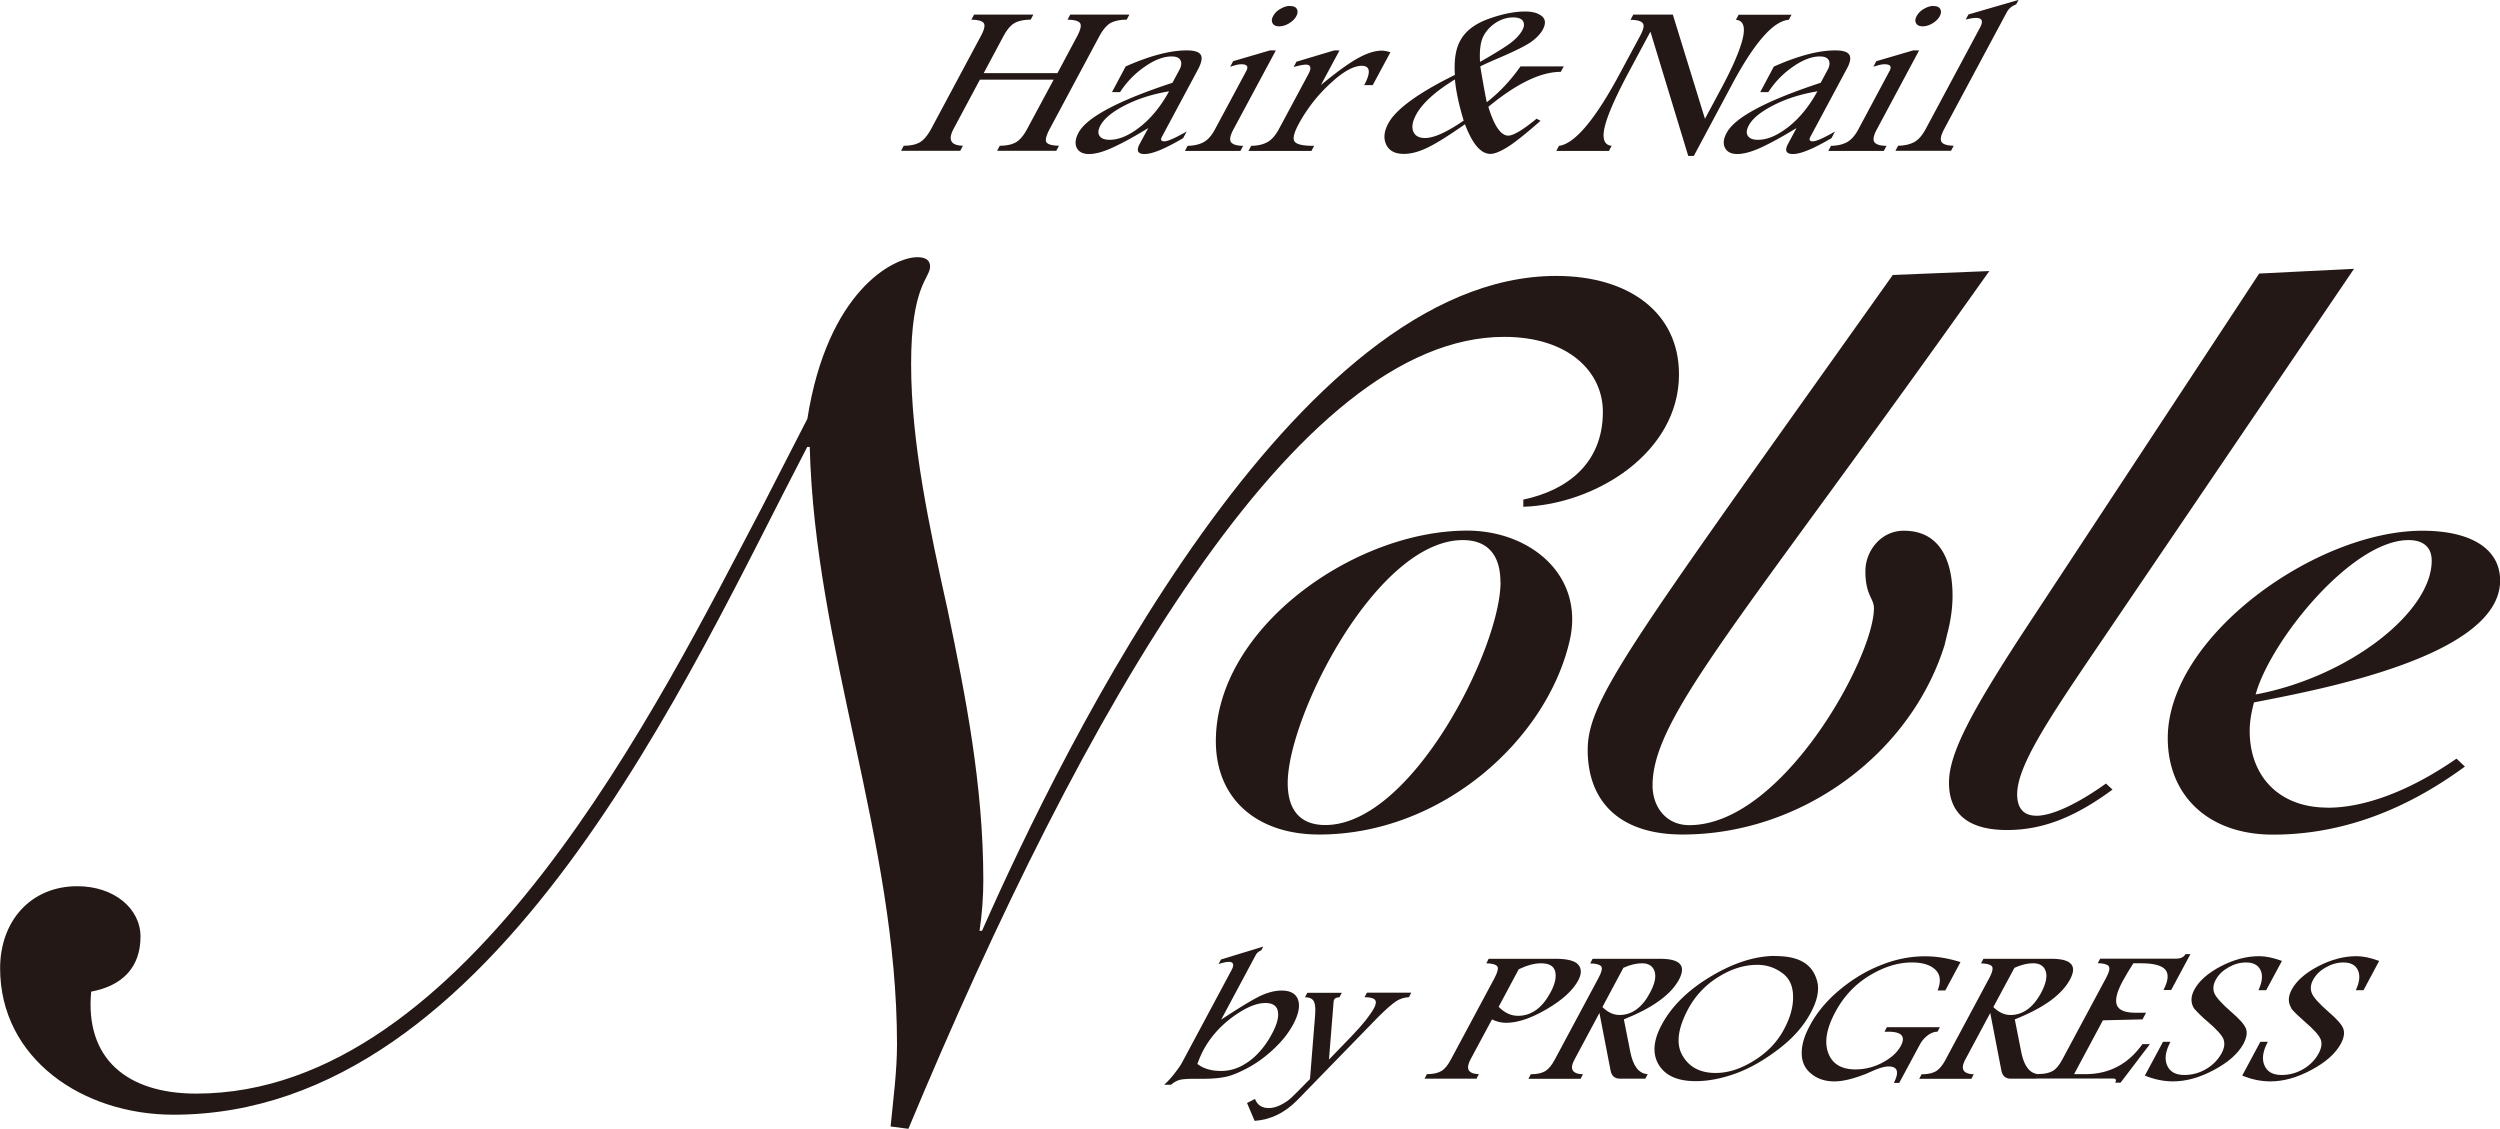 <svg id="_レイヤー_2" data-name="レイヤー 2" xmlns="http://www.w3.org/2000/svg" viewBox="0 0 210.84 95.2"><defs><style>.cls-1{fill:#231815}</style></defs><g id="_コンテンツ" data-name="コンテンツ"><path class="cls-1" d="M128.45 42.14c3.74-.79 6.73-3.07 6.73-7.41 0-3.36-2.88-6.32-8.32-6.32-17.49 0-35.42 31.23-50.25 66.79l-1.5-.2c.22-2.27.54-4.65.54-6.92 0-17.19-6.93-33.39-7.36-50.39h-.21c-9.82 18.77-26.14 56.32-53.45 56.32C6.95 94.01.01 89.27.01 81.66c0-3.96 2.56-6.92 6.51-6.92 3.1 0 5.33 1.88 5.33 4.25 0 2.56-1.49 4.14-4.16 4.64-.53 5.63 2.99 8.6 8.86 8.6 22.94 0 39.16-33.2 47.69-49.4l3.85-7.51c1.7-10.77 7.25-13.63 9.28-13.63.75 0 1.07.3 1.07.79 0 .99-1.6 1.58-1.6 8.2s1.5 13.63 3.1 20.85c1.5 7.21 2.99 14.72 2.99 22.72 0 1.39-.11 2.87-.32 4.25h.21c6.94-15.71 26.35-55.23 48.43-55.23 6.08 0 10.35 3.06 10.35 8.3 0 6.63-7.05 10.97-13.13 11.17v-.59Z"/><path class="cls-1" d="M132.38 54.03c-1.92 8.35-10.79 16.35-21.12 16.35-5.26 0-8.72-3-8.72-7.88 0-9.47 11.6-17.75 21.19-17.75 5.29 0 9.92 3.74 8.65 9.28m-5.84-4.94c0-2.2-1.01-3.54-3.17-3.54-7.28 0-14.77 14.88-14.77 20.49 0 2.21 1 3.54 3.17 3.54 7.28 0 14.78-14.89 14.78-20.49M164.03 54.3c-2.82 9.21-12.04 16.08-22.13 16.08-5.33 0-8-2.8-8-7.14s3.89-9.28 25.73-40.05l8.14-.33c-20.9 29.5-28.4 37.52-28.4 43.39 0 1.73 1.08 3.34 3.1 3.34 7.85 0 15.57-14.15 15.57-18.29 0-.87-.72-1.07-.72-3.14 0-1.67 1.29-3.4 3.24-3.4 3.31 0 4.11 2.94 4.11 5.47 0 1-.14 2.07-.44 3.21l-.21.87ZM171.71 68.79c-1.08 0-1.59-.67-1.59-1.8 0-2.27 2.38-5.94 6.13-11.48l22.28-32.84-8 .4-20.11 30.57c-4.11 6.34-6.05 9.88-6.05 12.36 0 2.66 1.66 4 4.9 4 3.06 0 5.78-1.12 8.89-3.41l-.55-.51c-2.42 1.73-4.55 2.72-5.89 2.72M196.29 68.11c-4.11 0-6.56-2.67-6.56-6.47 0-.8.15-1.6.36-2.4 5.05-1 20.76-3.8 20.76-10.28 0-2.67-2.45-4.2-6.55-4.2-9.01 0-21.48 8.95-21.48 17.49 0 4.81 3.39 8.14 8.87 8.14 4.8 0 10.3-1.42 16.19-5.74l-.71-.67c-3.87 2.68-7.68 4.14-10.87 4.14m6.83-22.57c1.16 0 1.95.53 1.95 1.74 0 4.34-6.99 9.81-14.85 11.28 1.22-4.47 8.07-13.02 12.9-13.02M82.16 1.23h4.99l-.23.43c-.62 0-1.09.12-1.4.31-.32.2-.62.57-.91 1.11l-1.65 3.09h6.22l1.65-3.09c.31-.58.39-.96.25-1.14-.14-.18-.49-.27-1.05-.28l.23-.43h4.99l-.23.43c-.62 0-1.09.12-1.41.31-.31.2-.62.57-.91 1.11l-4.17 7.79c-.31.59-.4.97-.27 1.14.14.18.49.27 1.05.28l-.23.43h-4.99l.23-.43c.6 0 1.07-.11 1.39-.31.33-.2.63-.57.92-1.11l2.23-4.15h-6.22l-2.22 4.15c-.49.93-.23 1.4.79 1.42l-.23.43h-4.99l.23-.43c.61 0 1.07-.11 1.39-.31.32-.2.63-.57.92-1.11l4.17-7.79c.32-.58.4-.96.26-1.14-.14-.18-.49-.27-1.04-.28l.23-.43ZM94.92 5.61c2.05-.91 3.77-1.36 5.16-1.36.64 0 1.04.12 1.19.38.15.25.06.68-.26 1.27L98 11.52c-.15.27-.08.4.2.4s.89-.27 1.88-.83l-.3.56c-1.51.89-2.59 1.34-3.25 1.34-.58 0-.72-.29-.41-.86l.72-1.33c-1.26.77-2.28 1.32-3.06 1.67-.77.35-1.42.52-1.94.52s-.85-.18-1.03-.52c-.17-.35-.12-.78.15-1.28.7-1.3 3.34-2.7 7.92-4.21l.58-1.08c.18-.33.21-.6.1-.82-.11-.21-.36-.32-.75-.32-.67 0-1.43.28-2.26.86-.83.57-1.53 1.29-2.09 2.15h-.68l1.15-2.16ZM98.6 7.7c-1.38.23-2.62.62-3.7 1.17-1.08.55-1.77 1.12-2.09 1.7-.2.37-.23.67-.08.89.15.22.43.33.85.33.79 0 1.64-.36 2.57-1.09.93-.73 1.75-1.73 2.45-3.01M100.15 12.3c.53-.01.98-.11 1.34-.3.36-.19.69-.55.98-1.1l2.64-4.92c.2-.38.06-.56-.43-.56-.18 0-.39.04-.64.12-.13.04-.23.07-.29.08l.25-.46 3.1-.91h.5l-3.57 6.65c-.29.53-.35.9-.21 1.09.15.2.49.3 1.02.31l-.23.43h-4.68l.23-.43ZM108.79.51c.29 0 .49.08.58.25.09.17.08.37-.05.61-.12.23-.33.43-.61.6-.28.17-.56.25-.83.25s-.45-.08-.55-.25c-.1-.17-.09-.37.04-.61.13-.25.34-.46.63-.62.28-.16.54-.24.78-.24M109.32 5.21l3.2-.96h.45l-1.57 2.92c1.27-1.05 2.3-1.8 3.08-2.24.79-.44 1.47-.66 2.05-.66.22 0 .47.05.73.14l-1.49 2.77h-.72c.58-1.08.51-1.63-.2-1.63s-1.6.5-2.68 1.51a13.131 13.131 0 0 0-2.66 3.43c-.4.75-.51 1.24-.31 1.47.19.23.73.34 1.63.34l-.23.43h-5.31l.23-.43c.57-.01 1.02-.12 1.38-.32.35-.2.67-.56.95-1.08l2.5-4.66c.28-.53.2-.79-.24-.79-.19 0-.52.07-1.01.2l.23-.43ZM122.7 6.34c-.08-1.24.06-2.2.44-2.89.44-.83 1.24-1.44 2.4-1.86 1.15-.41 2.18-.62 3.09-.62.61 0 1.08.13 1.4.39.32.26.35.64.08 1.14-.19.35-.51.69-.96 1.02-.45.32-1.34.77-2.65 1.33-.68.29-1.24.54-1.66.75.23 1.37.41 2.38.55 3.02 1.1-.86 2.04-1.87 2.84-3.02h3.65l-.25.46c-1.69 0-3.72.98-6.11 2.95.5 1.62 1.06 2.43 1.68 2.43.42 0 1.22-.47 2.39-1.43l.33.18c-1.32 1.16-2.27 1.91-2.86 2.26-.59.36-1.05.53-1.36.53-.81 0-1.52-.83-2.15-2.5-1.42.99-2.49 1.66-3.22 2-.72.34-1.36.5-1.93.5-.75 0-1.24-.26-1.49-.78s-.19-1.11.16-1.77c.64-1.21 2.51-2.57 5.6-4.1m.03.37c-1.66 1.02-2.75 2.01-3.27 2.97-.31.58-.39 1.05-.24 1.42.15.37.48.55.99.55.75 0 1.84-.49 3.26-1.47-.41-1.34-.65-2.5-.74-3.47m2.12-1.48c1.25-.71 2.1-1.24 2.57-1.59.47-.36.8-.72 1-1.09.16-.3.18-.55.05-.76-.13-.21-.41-.31-.84-.31-.5 0-.98.15-1.44.44-.45.29-.79.66-1.03 1.09-.27.5-.37 1.25-.31 2.23M137.74 1.23h3.34l2.71 8.79 1.43-2.67c.92-1.72 1.5-3.08 1.75-4.08.24-1.01.06-1.54-.57-1.6l.23-.43h4.46l-.23.43c-1.3.1-2.88 1.9-4.76 5.4l-3.25 6.08h-.47l-3.19-10.48-1.79 3.34c-1.13 2.11-1.82 3.67-2.06 4.68-.24 1-.05 1.54.58 1.61l-.23.43h-4.44l.23-.43c1.33-.17 3.07-2.23 5.18-6.19l1.67-3.1c.28-.53.36-.88.21-1.06s-.49-.27-1.03-.28l.23-.43ZM149.61 5.61c2.05-.91 3.77-1.36 5.16-1.36.65 0 1.05.12 1.2.38.15.25.07.68-.27 1.27l-3.01 5.62c-.15.27-.08.4.2.4s.9-.27 1.87-.83l-.3.56c-1.51.89-2.59 1.34-3.24 1.34-.59 0-.73-.29-.42-.86l.71-1.33c-1.26.77-2.28 1.32-3.05 1.67-.78.35-1.43.52-1.95.52s-.85-.18-1.03-.52c-.18-.35-.13-.78.15-1.28.7-1.3 3.34-2.7 7.92-4.21l.58-1.08c.18-.33.21-.6.1-.82-.11-.21-.36-.32-.75-.32-.67 0-1.43.28-2.26.86-.83.57-1.53 1.29-2.09 2.15h-.68l1.15-2.16Zm3.67 2.09c-1.39.23-2.62.62-3.7 1.17-1.08.55-1.78 1.12-2.09 1.7-.2.37-.23.67-.08.89.14.22.42.33.85.33.79 0 1.64-.36 2.57-1.09.93-.73 1.75-1.73 2.45-3.01M154.41 12.3c.54-.01.98-.11 1.34-.3.36-.19.69-.55.98-1.1l2.63-4.92c.2-.38.06-.56-.43-.56-.18 0-.39.04-.64.12-.13.04-.23.07-.29.08l.24-.46 3.11-.91h.5l-3.56 6.65c-.29.53-.35.9-.21 1.09.15.2.48.3 1.02.31l-.23.43h-4.68l.23-.43ZM163.05.51c.29 0 .49.08.58.25.1.17.08.37-.04.61-.13.23-.33.43-.61.6-.29.17-.56.25-.83.25s-.45-.08-.55-.25c-.1-.17-.09-.37.04-.61.14-.25.34-.46.63-.62.28-.16.55-.24.78-.24M170.04.37c-.36.13-.62.34-.79.65l-5.29 9.87c-.28.53-.35.89-.21 1.09.14.2.48.3 1.02.31l-.23.43h-4.69l.23-.43c.56-.01 1.02-.12 1.38-.32.35-.2.66-.56.94-1.08l4.58-8.55c.3-.55.19-.83-.33-.83-.22 0-.51.05-.87.14l.23-.43 4.23-1.23-.2.37ZM106.54 79.82l-.17.33c-.21.08-.38.22-.48.42l-2.9 5.42c1.73-1.14 2.89-1.83 3.48-2.08.59-.25 1.13-.37 1.61-.37.76 0 1.23.27 1.4.8.17.53.03 1.21-.41 2.04-.37.69-.89 1.37-1.58 2.02-.69.66-1.4 1.19-2.16 1.61-.76.41-1.39.68-1.93.8-.53.11-1.15.17-1.85.17h-.82c-.63 0-1.06.04-1.3.11-.24.08-.46.21-.66.39h-.59c.29-.25.58-.57.89-.97.31-.4.52-.7.62-.9l4.17-7.79c.25-.46.17-.7-.23-.7-.18 0-.47.06-.86.18l.2-.38 3.57-1.09Zm-5.56 9.91c.51.39 1.18.59 2 .59.6 0 1.17-.14 1.7-.41.54-.28 1.03-.65 1.46-1.12.44-.47.82-1.01 1.14-1.62.42-.78.58-1.41.49-1.88-.09-.47-.45-.7-1.05-.7-.78 0-1.7.4-2.77 1.18-1.07.79-1.9 1.74-2.48 2.83-.18.34-.34.72-.49 1.14"/><path class="cls-1" d="M110.26 83.73h2.9l-.2.38c-.23 0-.38.07-.44.19-.03.07-.05.13-.05.2l-.39 4.86 1.98-2.05c.89-.93 1.5-1.7 1.83-2.31.17-.32.19-.55.06-.69-.12-.14-.42-.21-.87-.21l.2-.38h3.74l-.2.38c-.4.02-.75.13-1.06.33-.31.2-.81.63-1.49 1.3l-6.84 7.03c-1.05 1.08-2.25 1.67-3.62 1.77l-.64-1.51.67-.34c.2.52.59.77 1.16.77.31 0 .63-.08.98-.25.35-.17.65-.37.9-.6.25-.23.68-.66 1.28-1.28l.32-.32.43-5.36c.05-.58.01-.98-.11-1.2-.12-.22-.37-.33-.74-.34l.2-.38ZM125.53 80.86h5.68c.98 0 1.62.17 1.9.5.28.33.28.77 0 1.31-.46.86-1.35 1.67-2.67 2.44-1.32.77-2.45 1.15-3.41 1.15-.21 0-.41-.03-.61-.07-.2-.05-.4-.12-.59-.22l-1.81 3.37c-.43.81-.2 1.22.7 1.25l-.2.38h-4.38l.2-.38c.54 0 .95-.1 1.23-.27s.55-.5.8-.98l3.67-6.85c.27-.51.35-.85.23-1-.12-.15-.43-.24-.92-.25l.2-.38Zm2.55.89-1.69 3.16c.24.25.51.44.78.57.28.13.56.19.86.19.56 0 1.07-.17 1.53-.5.46-.33.86-.83 1.22-1.5.37-.69.49-1.26.38-1.73-.11-.47-.51-.7-1.2-.7-.55 0-1.18.17-1.89.51M134.3 80.86h5.7c.85 0 1.4.14 1.67.43s.24.72-.06 1.31c-.35.65-.91 1.25-1.69 1.81-.77.56-1.76 1.08-2.97 1.56l.54 2.73c.24 1.22.73 1.85 1.47 1.89l-.2.38h-2.15c-.43 0-.69-.23-.78-.68l-.94-4.86-2.1 3.92c-.44.81-.2 1.22.71 1.25l-.2.38h-4.4l.2-.38c.54 0 .95-.1 1.23-.27.28-.18.55-.5.8-.98l3.67-6.85c.28-.51.36-.85.24-1-.12-.15-.43-.24-.93-.25l.2-.38Zm2.6.78-1.76 3.29c.46.45.94.67 1.44.67.53 0 1.01-.16 1.43-.47.43-.31.82-.78 1.14-1.4.41-.76.54-1.36.39-1.81-.15-.45-.5-.68-1.06-.68-.49 0-1.02.13-1.59.39"/><path class="cls-1" d="M149.72 80.63c1.01 0 1.8.17 2.38.52.58.35.97.89 1.16 1.63.18.74 0 1.62-.56 2.65-.6 1.12-1.51 2.15-2.73 3.07-1.22.93-2.42 1.61-3.61 2.04-1.19.43-2.31.64-3.36.64-1.51 0-2.54-.46-3.1-1.37-.56-.92-.48-2.05.25-3.4.84-1.56 2.22-2.92 4.15-4.07 1.93-1.15 3.74-1.72 5.42-1.72m-1.51.75c-1.11 0-2.2.34-3.3 1.03a7.08 7.08 0 0 0-2.54 2.7c-.88 1.65-1.04 2.96-.47 3.93.57.98 1.5 1.46 2.8 1.46 1.03 0 2.1-.34 3.21-1.03 1.12-.69 1.96-1.56 2.54-2.64.54-1 .8-1.95.77-2.83-.02-.89-.34-1.54-.97-1.97-.62-.44-1.3-.65-2.04-.65M157.3 90.59c-1.02.4-1.89.61-2.6.61-.77 0-1.42-.21-1.94-.64-.53-.42-.8-.99-.81-1.69-.02-.7.21-1.5.69-2.38.59-1.11 1.43-2.11 2.51-3.01 1.08-.9 2.24-1.6 3.49-2.09 1.24-.5 2.48-.74 3.71-.74.96 0 1.95.16 2.99.49l-1.28 2.39h-.65c.3-.75.24-1.34-.19-1.75-.43-.41-1.09-.61-1.98-.61-1.17 0-2.36.37-3.58 1.11-1.22.74-2.18 1.77-2.87 3.06-.75 1.39-.95 2.55-.6 3.47.34.92 1.11 1.38 2.3 1.38a4.8 4.8 0 0 0 2.28-.58c.73-.39 1.25-.86 1.54-1.41.42-.79.07-1.19-1.06-1.19h-.32l.2-.38h4.47l-.2.38c-.28 0-.57.11-.84.32-.27.21-.48.46-.64.75l-1.75 3.25h-.45c.47-.93.32-1.39-.45-1.39-.35 0-.84.15-1.48.44-.18.08-.34.15-.47.21M167.28 80.86h5.7c.85 0 1.41.14 1.67.43.27.29.24.72-.07 1.31-.35.65-.91 1.25-1.68 1.81-.78.56-1.77 1.08-2.98 1.56l.54 2.73c.24 1.22.73 1.85 1.47 1.89l-.21.38h-2.15c-.43 0-.69-.23-.78-.68l-.94-4.86-2.1 3.92c-.43.81-.2 1.22.71 1.25l-.2.38h-4.4l.2-.38c.54 0 .95-.1 1.23-.27.28-.18.55-.5.8-.98l3.67-6.85c.27-.51.35-.85.23-1-.12-.15-.42-.24-.92-.25l.2-.38Zm2.6.78-1.77 3.29c.46.45.94.67 1.45.67s1-.16 1.43-.47c.43-.31.81-.78 1.15-1.4.4-.76.53-1.36.39-1.81-.15-.45-.5-.68-1.06-.68-.49 0-1.02.13-1.59.39"/><path class="cls-1" d="M184.31 80.47h.42l-1.62 3.02h-.65c.41-.79.46-1.36.15-1.72-.31-.35-.98-.53-2.01-.53h-.68c-.37.57-.68 1.09-.92 1.54-.48.9-.64 1.56-.47 1.99.17.43.7.64 1.58.64h.88l-.3.56-3.34.08-2.43 4.54h.95c2.01 0 3.61-.84 4.81-2.53h.63l-2.47 3.25h-.45c.12-.23.06-.35-.16-.35h-6.53l.21-.38c.54 0 .95-.1 1.23-.27s.55-.5.8-.98l3.67-6.84c.28-.52.35-.85.23-1.01-.12-.15-.43-.24-.92-.25l.2-.38h6.4c.39 0 .66-.13.81-.4M185.04 85.05c-.15-.23-.22-.48-.22-.74s.08-.54.23-.83c.41-.76 1.16-1.42 2.25-1.99 1.1-.57 2.17-.85 3.24-.85.53 0 1.17.13 1.91.4l-1.33 2.47h-.65c.32-.69.38-1.25.18-1.68-.2-.44-.61-.66-1.23-.66-.51 0-1.01.14-1.49.42-.48.27-.84.62-1.06 1.04-.22.4-.26.78-.12 1.13.14.35.63.89 1.48 1.63.64.55 1.04 1 1.18 1.35.14.35.06.77-.2 1.28-.45.83-1.27 1.56-2.48 2.21-1.21.65-2.36.97-3.46.97-.78 0-1.58-.16-2.38-.49l1.53-2.85h.63c-.43.8-.52 1.47-.28 2 .24.54.72.8 1.45.8.66 0 1.28-.17 1.85-.51.57-.34.99-.78 1.28-1.3.25-.46.3-.86.17-1.21-.13-.34-.59-.84-1.36-1.5-.43-.36-.8-.72-1.12-1.09M193.26 85.05c-.15-.23-.23-.48-.23-.74s.08-.54.23-.83c.41-.76 1.16-1.42 2.25-1.99 1.1-.57 2.17-.85 3.23-.85.53 0 1.17.13 1.91.4l-1.32 2.47h-.65c.32-.69.38-1.25.18-1.68-.2-.44-.61-.66-1.23-.66-.51 0-1.01.14-1.49.42-.48.27-.83.62-1.06 1.04-.22.4-.25.78-.11 1.13.13.35.62.89 1.47 1.63.64.55 1.04 1 1.18 1.35.13.35.07.77-.2 1.28-.45.83-1.27 1.56-2.48 2.21-1.21.65-2.36.97-3.46.97-.79 0-1.58-.16-2.38-.49l1.53-2.85h.63c-.43.8-.52 1.47-.28 2 .23.54.72.8 1.44.8.66 0 1.28-.17 1.85-.51.57-.34.99-.78 1.27-1.3.25-.46.31-.86.17-1.21-.14-.34-.59-.84-1.36-1.5-.42-.36-.8-.72-1.12-1.09"/></g></svg>